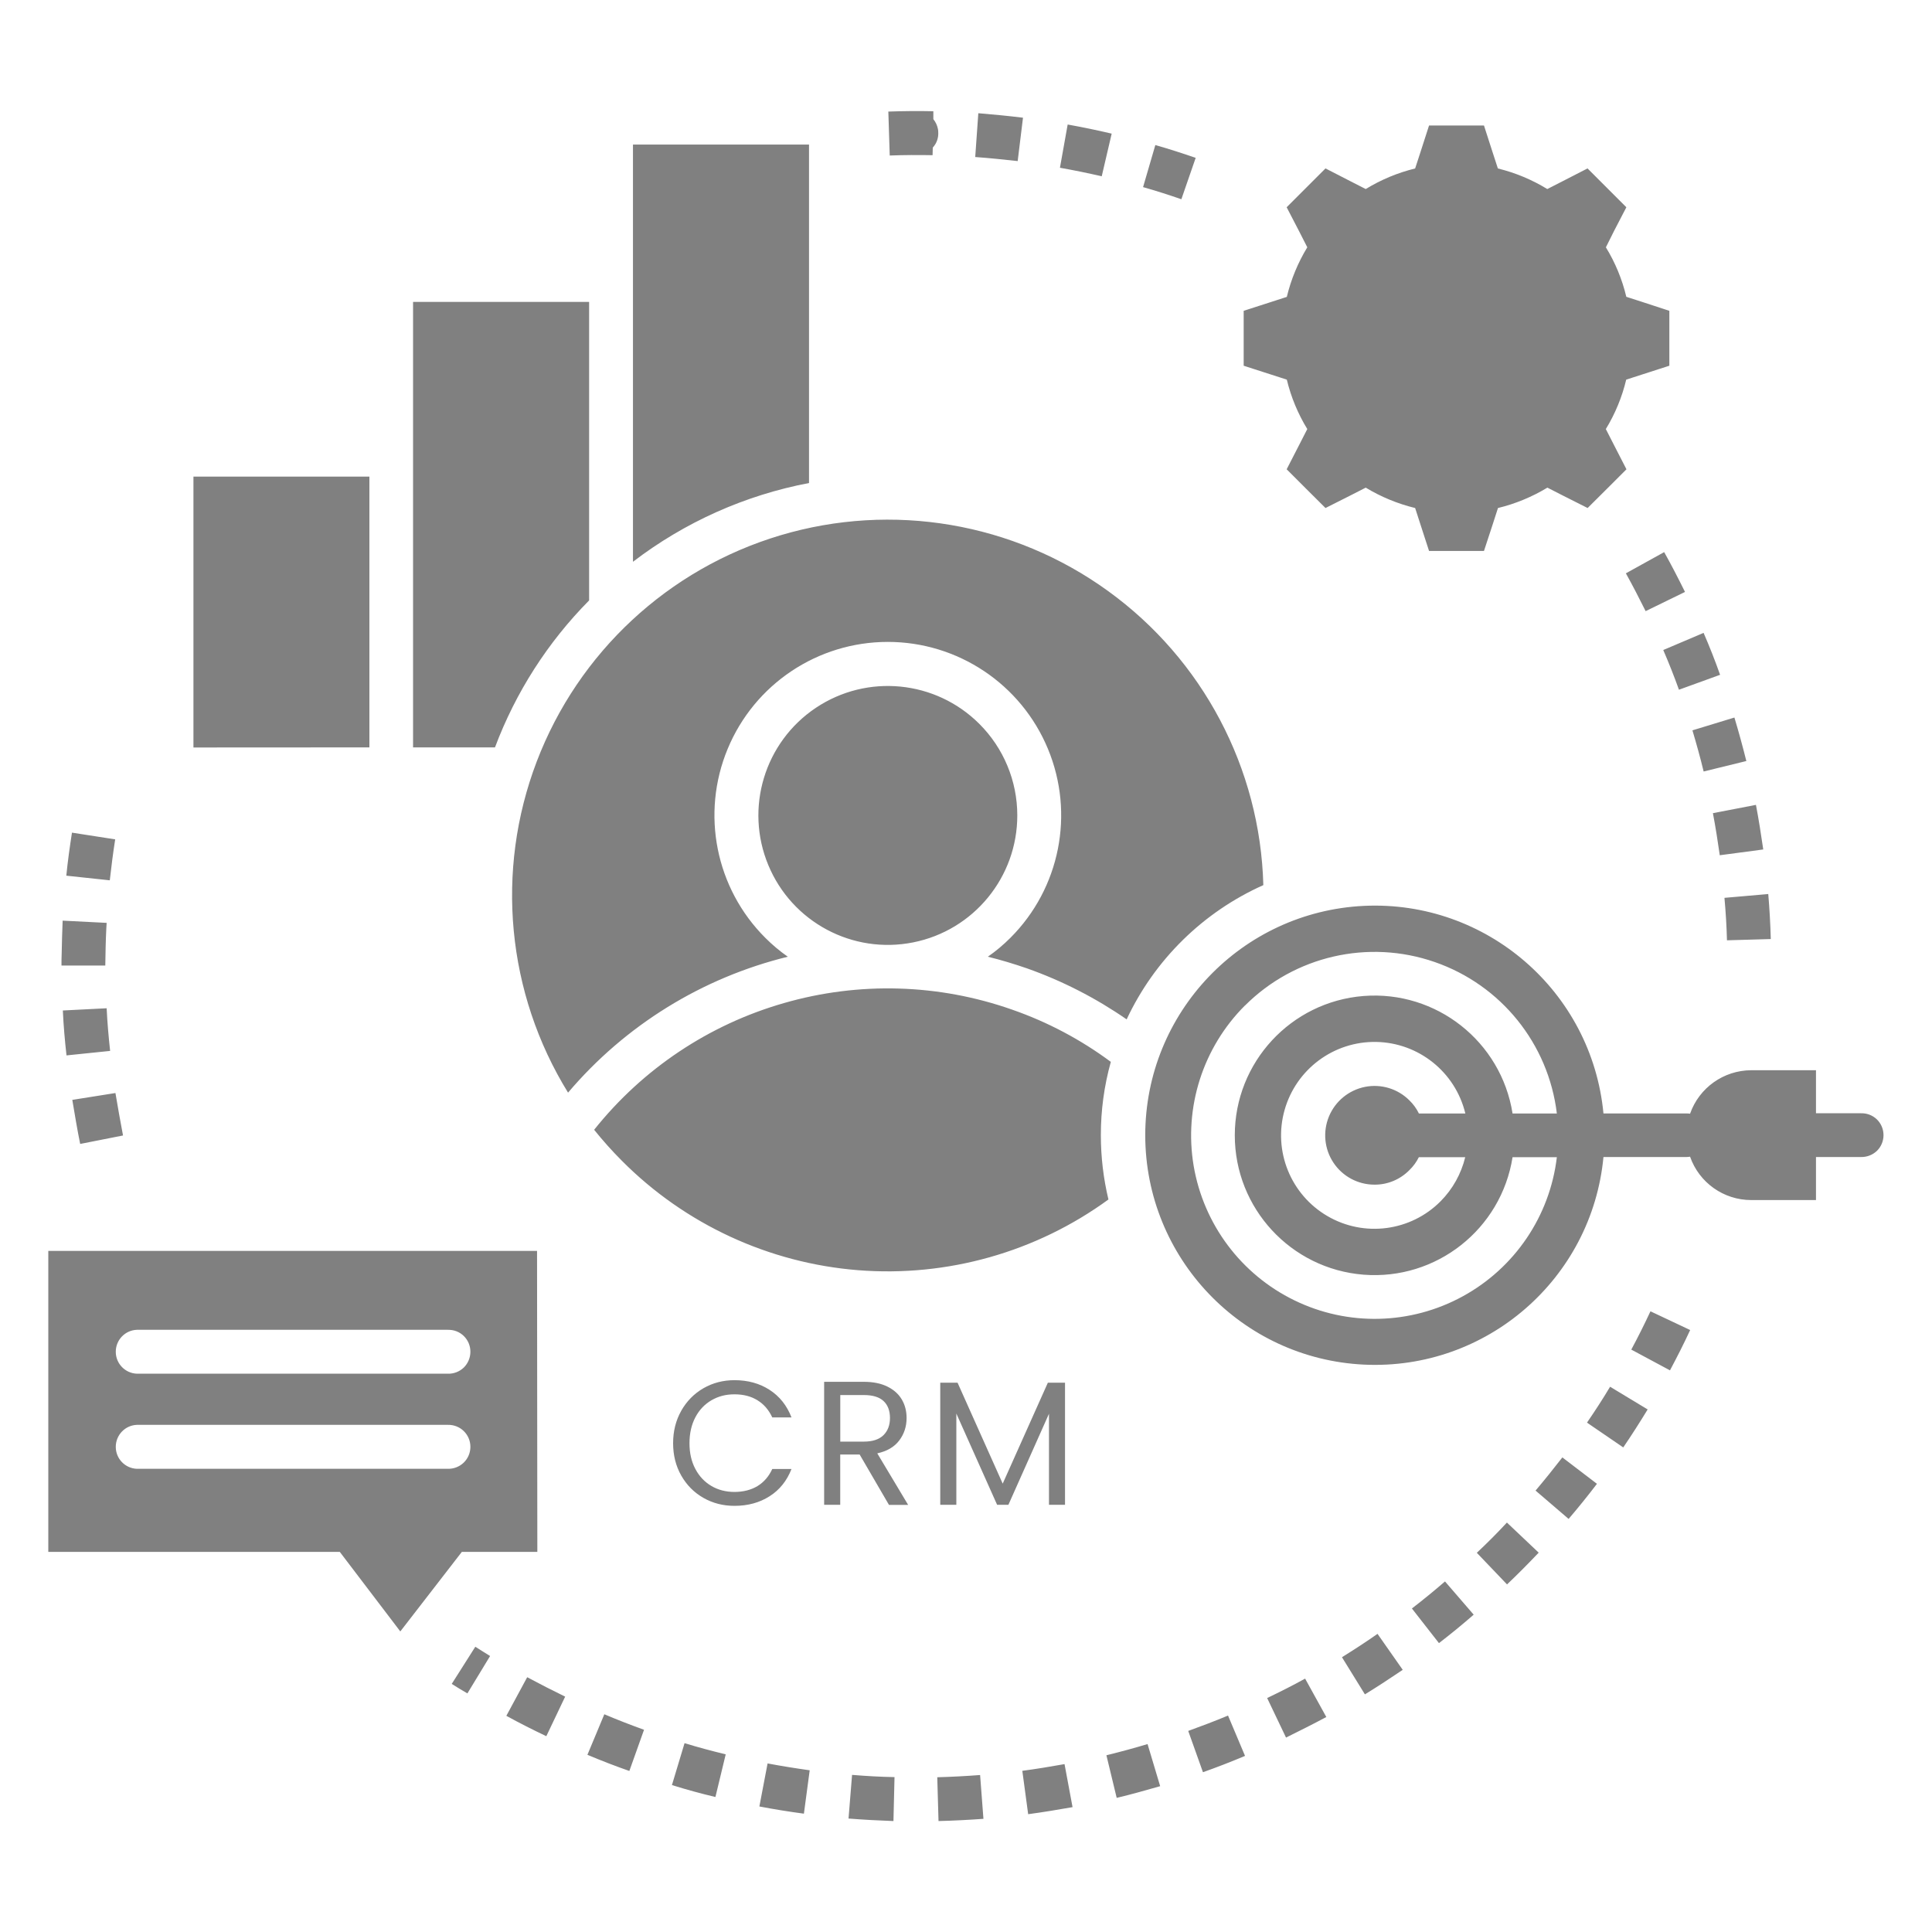 <?xml version="1.0" encoding="UTF-8"?>
<svg id="Layer_1" data-name="Layer 1" xmlns="http://www.w3.org/2000/svg" viewBox="0 0 400 400">
  <defs>
    <style>
      .cls-1 {
        fill: gray;
      }

      .cls-2 {
        isolation: isolate;
      }
    </style>
  </defs>
  <g id="Group_155" data-name="Group 155">
    <g id="Group_154" data-name="Group 154">
      <path id="Path_6645" data-name="Path 6645" class="cls-1" d="M111.18,258.99H10v62.31h60.35l12.53,16.47,12.74-16.47h15.63l-.06-62.31ZM76.48,154.74v-56.06h-36.43v56.08l36.43-.02ZM14.9,172.39c-.46,2.97-.88,5.94-1.17,8.91l9,.96c.32-2.83.67-5.65,1.12-8.48l-8.95-1.39ZM12.97,190.61c-.08,2.26-.17,4.51-.2,6.78-.04.84-.04,1.66-.04,2.51h9.07c.04-2.54.08-5.08.21-7.66l.07-1.17-9.1-.46ZM13.01,209.22c.14,3.09.41,6.2.76,9.29l9.03-.93c-.32-2.94-.58-5.89-.72-8.83l-9.07.46ZM14.97,227.72c.52,3.06,1.01,6.1,1.63,9.12l8.87-1.75c-.55-2.92-1.08-5.84-1.57-8.79l-8.94,1.42ZM93.52,348.63c1.08.67,2.13,1.34,3.25,1.97l4.7-7.74c-1.01-.64-2.04-1.25-3.06-1.92l-4.88,7.69ZM104.83,355.24c2.71,1.49,5.48,2.89,8.28,4.22l3.9-8.19c-2.64-1.29-5.27-2.63-7.86-4.02l-4.31,7.98ZM121.61,363.31c2.85,1.2,5.74,2.32,8.69,3.35l3.04-8.53c-2.78-1-5.51-2.06-8.22-3.21l-3.5,8.39ZM139.12,369.58c2.97.93,5.97,1.75,9,2.47l2.13-8.83c-2.85-.7-5.74-1.46-8.52-2.32l-2.61,8.67ZM157.22,374.01c3.05.58,6.13,1.08,9.22,1.49l1.2-8.98c-2.92-.41-5.84-.88-8.72-1.42l-1.7,8.91ZM175.69,376.51c3.09.24,6.18.41,9.29.52l.22-9.1c-2.94-.05-5.86-.22-8.79-.46l-.73,9.04ZM194.3,377.03c3.13-.08,6.22-.24,9.31-.46l-.69-9.07c-2.95.22-5.89.38-8.87.46l.26,9.07ZM212.86,375.61c3.09-.41,6.15-.93,9.2-1.46l-1.66-8.91c-2.92.52-5.8,1-8.74,1.39l1.21,8.98ZM231.2,372.23c3.04-.72,6.01-1.57,9-2.42l-2.61-8.72c-2.78.84-5.65,1.61-8.52,2.32l2.13,8.82ZM249.06,366.92c2.92-1.04,5.84-2.17,8.71-3.38l-3.52-8.35c-2.71,1.13-5.48,2.18-8.24,3.18l3.05,8.55ZM266.25,359.75c2.8-1.39,5.59-2.78,8.35-4.26l-4.39-7.95c-2.56,1.42-5.22,2.75-7.86,4.02l3.91,8.19ZM282.59,350.8c2.65-1.63,5.22-3.31,7.83-5.08l-5.22-7.45c-2.39,1.69-4.9,3.3-7.36,4.84l4.75,7.69ZM297.92,340.19c2.46-1.89,4.85-3.85,7.19-5.89l-5.94-6.88c-2.21,1.92-4.51,3.79-6.85,5.6l5.6,7.17ZM312.01,328.04c2.25-2.13,4.43-4.34,6.56-6.58l-6.58-6.23c-2.01,2.17-4.1,4.26-6.23,6.26l6.25,6.54ZM324.77,314.47c2.01-2.35,3.96-4.77,5.86-7.26l-7.16-5.47c-1.8,2.32-3.65,4.62-5.55,6.87l6.85,5.87ZM336.08,299.67c1.75-2.57,3.42-5.19,5.05-7.86l-7.78-4.7c-1.51,2.54-3.13,5.02-4.78,7.43l7.5,5.13ZM345.75,283.72c1.46-2.75,2.87-5.51,4.18-8.35l-8.22-3.88c-1.25,2.68-2.56,5.31-3.97,7.93l8.02,4.3ZM366.62,194.42c-.08-3.09-.26-6.23-.52-9.32l-9.07.79c.26,2.89.45,5.89.52,8.79l9.07-.26ZM365.06,175.86c-.45-3.09-.93-6.18-1.51-9.22l-8.91,1.72c.55,2.89,1.01,5.84,1.42,8.71l9-1.2ZM361.56,157.56c-.76-3.04-1.57-6.01-2.47-9l-8.69,2.65c.84,2.83,1.63,5.65,2.32,8.52l8.85-2.17ZM356.13,139.72c-1.04-2.94-2.18-5.83-3.42-8.69l-8.35,3.55c1.17,2.71,2.25,5.44,3.25,8.22l8.52-3.09ZM348.86,122.55c-1.39-2.8-2.8-5.55-4.31-8.24l-7.93,4.39c1.42,2.56,2.78,5.19,4.09,7.83l8.16-3.98ZM247.55,32.68c-2.78-.96-5.55-1.85-8.35-2.65l-2.54,8.71c2.68.76,5.3,1.6,7.93,2.51l2.96-8.56ZM230.17,27.67c-3.04-.72-6.06-1.34-9.12-1.89l-1.6,8.95c2.9.52,5.77,1.1,8.65,1.77l2.06-8.82ZM211.8,24.37c-3.09-.38-6.15-.67-9.25-.93l-.64,9.07c2.93.21,5.89.52,8.79.84l1.1-8.98ZM193.24,23.03c-3.13-.07-6.22-.04-9.32.07l.29,9.1c2.95-.12,5.92-.12,8.87-.07l.04-1.57c.81-.88,1.22-2.05,1.13-3.25,0-.18-.02-.37-.05-.55-.14-.76-.47-1.48-.96-2.09v-1.65ZM257.75,208.2c10.28-10.28,25.53-13.79,39.27-9.03,13.75,4.75,23.57,16.93,25.31,31.37h-9.17c-2.36-14.92-15.8-25.51-30.85-24.33-15.05,1.19-26.66,13.75-26.66,28.84,0,15.1,11.61,27.67,26.66,28.86,15.06,1.18,28.49-9.41,30.85-24.33h9.17c-1.45,12.21-8.73,22.95-19.52,28.83-10.78,5.89-23.75,6.2-34.8.82-11.05-5.37-18.82-15.75-20.88-27.87-2.03-12.12,1.92-24.48,10.61-33.17h.02ZM375.98,221.58h-13.41c-5.7.02-10.77,3.62-12.66,9-.25-.04-.5-.06-.76-.05h-17.17c-2.41-25.26-24.23-44.17-49.58-42.98-25.35,1.22-45.28,22.11-45.29,47.49.02,25.38,19.95,46.28,45.29,47.49,25.35,1.2,47.17-17.72,49.58-42.98h17.17c.25,0,.51-.03.76-.07,1.88,5.38,6.96,8.98,12.66,8.98h13.41v-8.91h9.31c1.22.03,2.41-.43,3.3-1.27.88-.86,1.37-2.03,1.37-3.26,0-1.23-.49-2.4-1.37-3.26-.88-.85-2.07-1.31-3.3-1.27h-9.31v-8.91ZM303.37,230.54h-9.6c-.49-1.01-1.15-1.93-1.96-2.71-2.41-2.42-5.87-3.47-9.22-2.8-3.34.67-6.13,2.96-7.44,6.11-1.31,3.16-.96,6.76.94,9.6,1.89,2.83,5.07,4.53,8.48,4.53,2.72.02,5.32-1.07,7.23-3.01.8-.77,1.46-1.68,1.96-2.68h9.6c-.84,3.45-2.6,6.61-5.1,9.13-6.2,6.24-15.84,7.5-23.44,3.06-7.6-4.44-11.25-13.45-8.87-21.92,2.38-8.47,10.17-14.28,18.97-14.13,8.8.16,16.39,6.24,18.46,14.8l-.02.02ZM261.56,183.25c-.65-24.19-12.54-46.7-32.14-60.88-19.59-14.19-44.67-18.45-67.85-11.54-23.19,6.92-41.83,24.24-50.45,46.85-8.62,22.61-6.22,47.95,6.49,68.54,11.82-13.94,27.75-23.79,45.5-28.14-1.67-1.16-3.22-2.47-4.66-3.91-10.28-10.25-13.36-25.7-7.8-39.11,5.55-13.42,18.64-22.16,33.16-22.16,14.52,0,27.61,8.75,33.16,22.16,5.56,13.41,2.49,28.85-7.78,39.11-1.44,1.44-3,2.75-4.67,3.91,2.75.67,5.43,1.49,8.05,2.39,7.34,2.59,14.29,6.15,20.69,10.58,5.79-12.36,15.84-22.23,28.31-27.8h-.03ZM230,219.86c-6.22-4.62-13.11-8.27-20.43-10.82-15.22-5.36-31.73-5.84-47.24-1.37-15.52,4.44-29.26,13.62-39.32,26.24,1.81,2.25,3.73,4.4,5.77,6.44,13.07,13.13,30.41,21.16,48.88,22.63,18.47,1.46,36.86-3.73,51.83-14.64-1.04-4.35-1.57-8.81-1.57-13.29-.01-5.13.68-10.24,2.06-15.18h.01ZM202.75,149.86c-9.05-9.03-23.21-10.42-33.84-3.31-10.63,7.11-14.75,20.75-9.84,32.56,4.9,11.81,17.46,18.51,30,16,12.54-2.5,21.56-13.52,21.55-26.3,0-7.11-2.83-13.92-7.86-18.94h0ZM167.5,100V29.93h-36.45v86.38c10.72-8.21,23.21-13.79,36.47-16.31h-.02ZM121.97,124.33v-61.82h-36.45v92.23h16.96c4.28-11.4,10.92-21.77,19.49-30.43h0ZM332.49,51.22c1.94,3.17,3.36,6.62,4.22,10.23l3.5,1.13,5.41,1.77v11.37l-5.43,1.75-3.5,1.13h0c-.86,3.61-2.29,7.07-4.22,10.23l1.66,3.25,2.61,5.08-4.02,4.02-4.02,4-5.08-2.56-3.25-1.66h0c-3.18,1.92-6.63,3.35-10.23,4.22l-1.13,3.5-1.77,5.39h-11.37l-1.75-5.39-1.13-3.5h0c-3.61-.88-7.06-2.3-10.23-4.22l-3.25,1.66-5.08,2.56-4.02-4-4.02-4.02,2.61-5.08,1.66-3.25c-1.94-3.17-3.37-6.62-4.24-10.23l-3.5-1.13-5.43-1.75v-11.37l5.43-1.75,3.5-1.13h0c.87-3.62,2.3-7.08,4.24-10.27l-1.66-3.26-2.61-5.03,8.04-8.04,5.08,2.61,3.25,1.66h0c3.17-1.94,6.62-3.38,10.23-4.26l1.13-3.47,1.75-5.43h11.37l1.75,5.43,1.13,3.47c3.61.88,7.06,2.32,10.23,4.26l3.25-1.66,5.08-2.61,8.04,8.04-2.61,5.03-1.63,3.27ZM301.57,52.54c7.07,0,13.44,4.26,16.14,10.78,2.7,6.52,1.21,14.03-3.78,19.02-4.99,5-12.49,6.5-19.02,3.81-6.53-2.69-10.8-9.05-10.82-16.12,0-9.65,7.81-17.48,17.46-17.49h.02ZM92.71,295c1.23-.03,2.43.43,3.31,1.29.88.86,1.37,2.03,1.37,3.26,0,1.23-.49,2.4-1.37,3.26-.89.86-2.08,1.32-3.31,1.29H28.36c-2.45-.08-4.4-2.1-4.39-4.55,0-2.45,1.94-4.47,4.39-4.55h64.35ZM92.71,275.33h0c1.23-.05,2.43.41,3.31,1.27.88.86,1.37,2.03,1.37,3.26,0,1.23-.49,2.41-1.37,3.28-.89.85-2.08,1.31-3.31,1.27H28.36c-2.45-.08-4.4-2.1-4.39-4.55,0-2.45,1.94-4.46,4.39-4.54h64.35Z"/>
    </g>
  </g>
  <g id="CRM" class="cls-2">
    <g class="cls-2">
      <path class="cls-1" d="M141.04,292.09c1.12-1.98,2.65-3.54,4.58-4.66,1.94-1.12,4.09-1.68,6.45-1.68,2.78,0,5.2.67,7.27,2.01,2.07,1.34,3.58,3.24,4.53,5.7h-3.98c-.71-1.53-1.72-2.72-3.05-3.54-1.33-.83-2.92-1.24-4.77-1.24s-3.37.42-4.79,1.24c-1.41.83-2.52,2-3.32,3.53-.8,1.52-1.21,3.31-1.21,5.35s.4,3.79,1.21,5.32c.8,1.52,1.91,2.7,3.32,3.53,1.41.83,3.01,1.24,4.79,1.24s3.44-.41,4.77-1.22c1.33-.82,2.34-1.99,3.05-3.53h3.98c-.95,2.44-2.46,4.32-4.53,5.64s-4.49,1.99-7.27,1.99c-2.36,0-4.51-.55-6.45-1.66-1.94-1.11-3.46-2.65-4.58-4.62s-1.68-4.2-1.68-6.69.56-4.72,1.68-6.7Z"/>
      <path class="cls-1" d="M184.04,311.55l-6.06-10.41h-4.02v10.41h-3.33v-25.46h8.22c1.92,0,3.55.33,4.88.99,1.33.66,2.32,1.55,2.98,2.67.66,1.12.99,2.4.99,3.84,0,1.75-.51,3.3-1.52,4.64-1.01,1.34-2.53,2.23-4.55,2.67l6.39,10.67h-3.98ZM173.96,298.47h4.89c1.8,0,3.15-.44,4.06-1.33.9-.89,1.35-2.08,1.35-3.56s-.44-2.68-1.33-3.51c-.89-.83-2.25-1.24-4.07-1.24h-4.89v9.64Z"/>
      <path class="cls-1" d="M220.5,286.27v25.28h-3.32v-18.85l-8.4,18.85h-2.34l-8.44-18.89v18.89h-3.33v-25.28h3.58l9.35,20.9,9.35-20.9h3.54Z"/>
    </g>
  </g>
</svg>